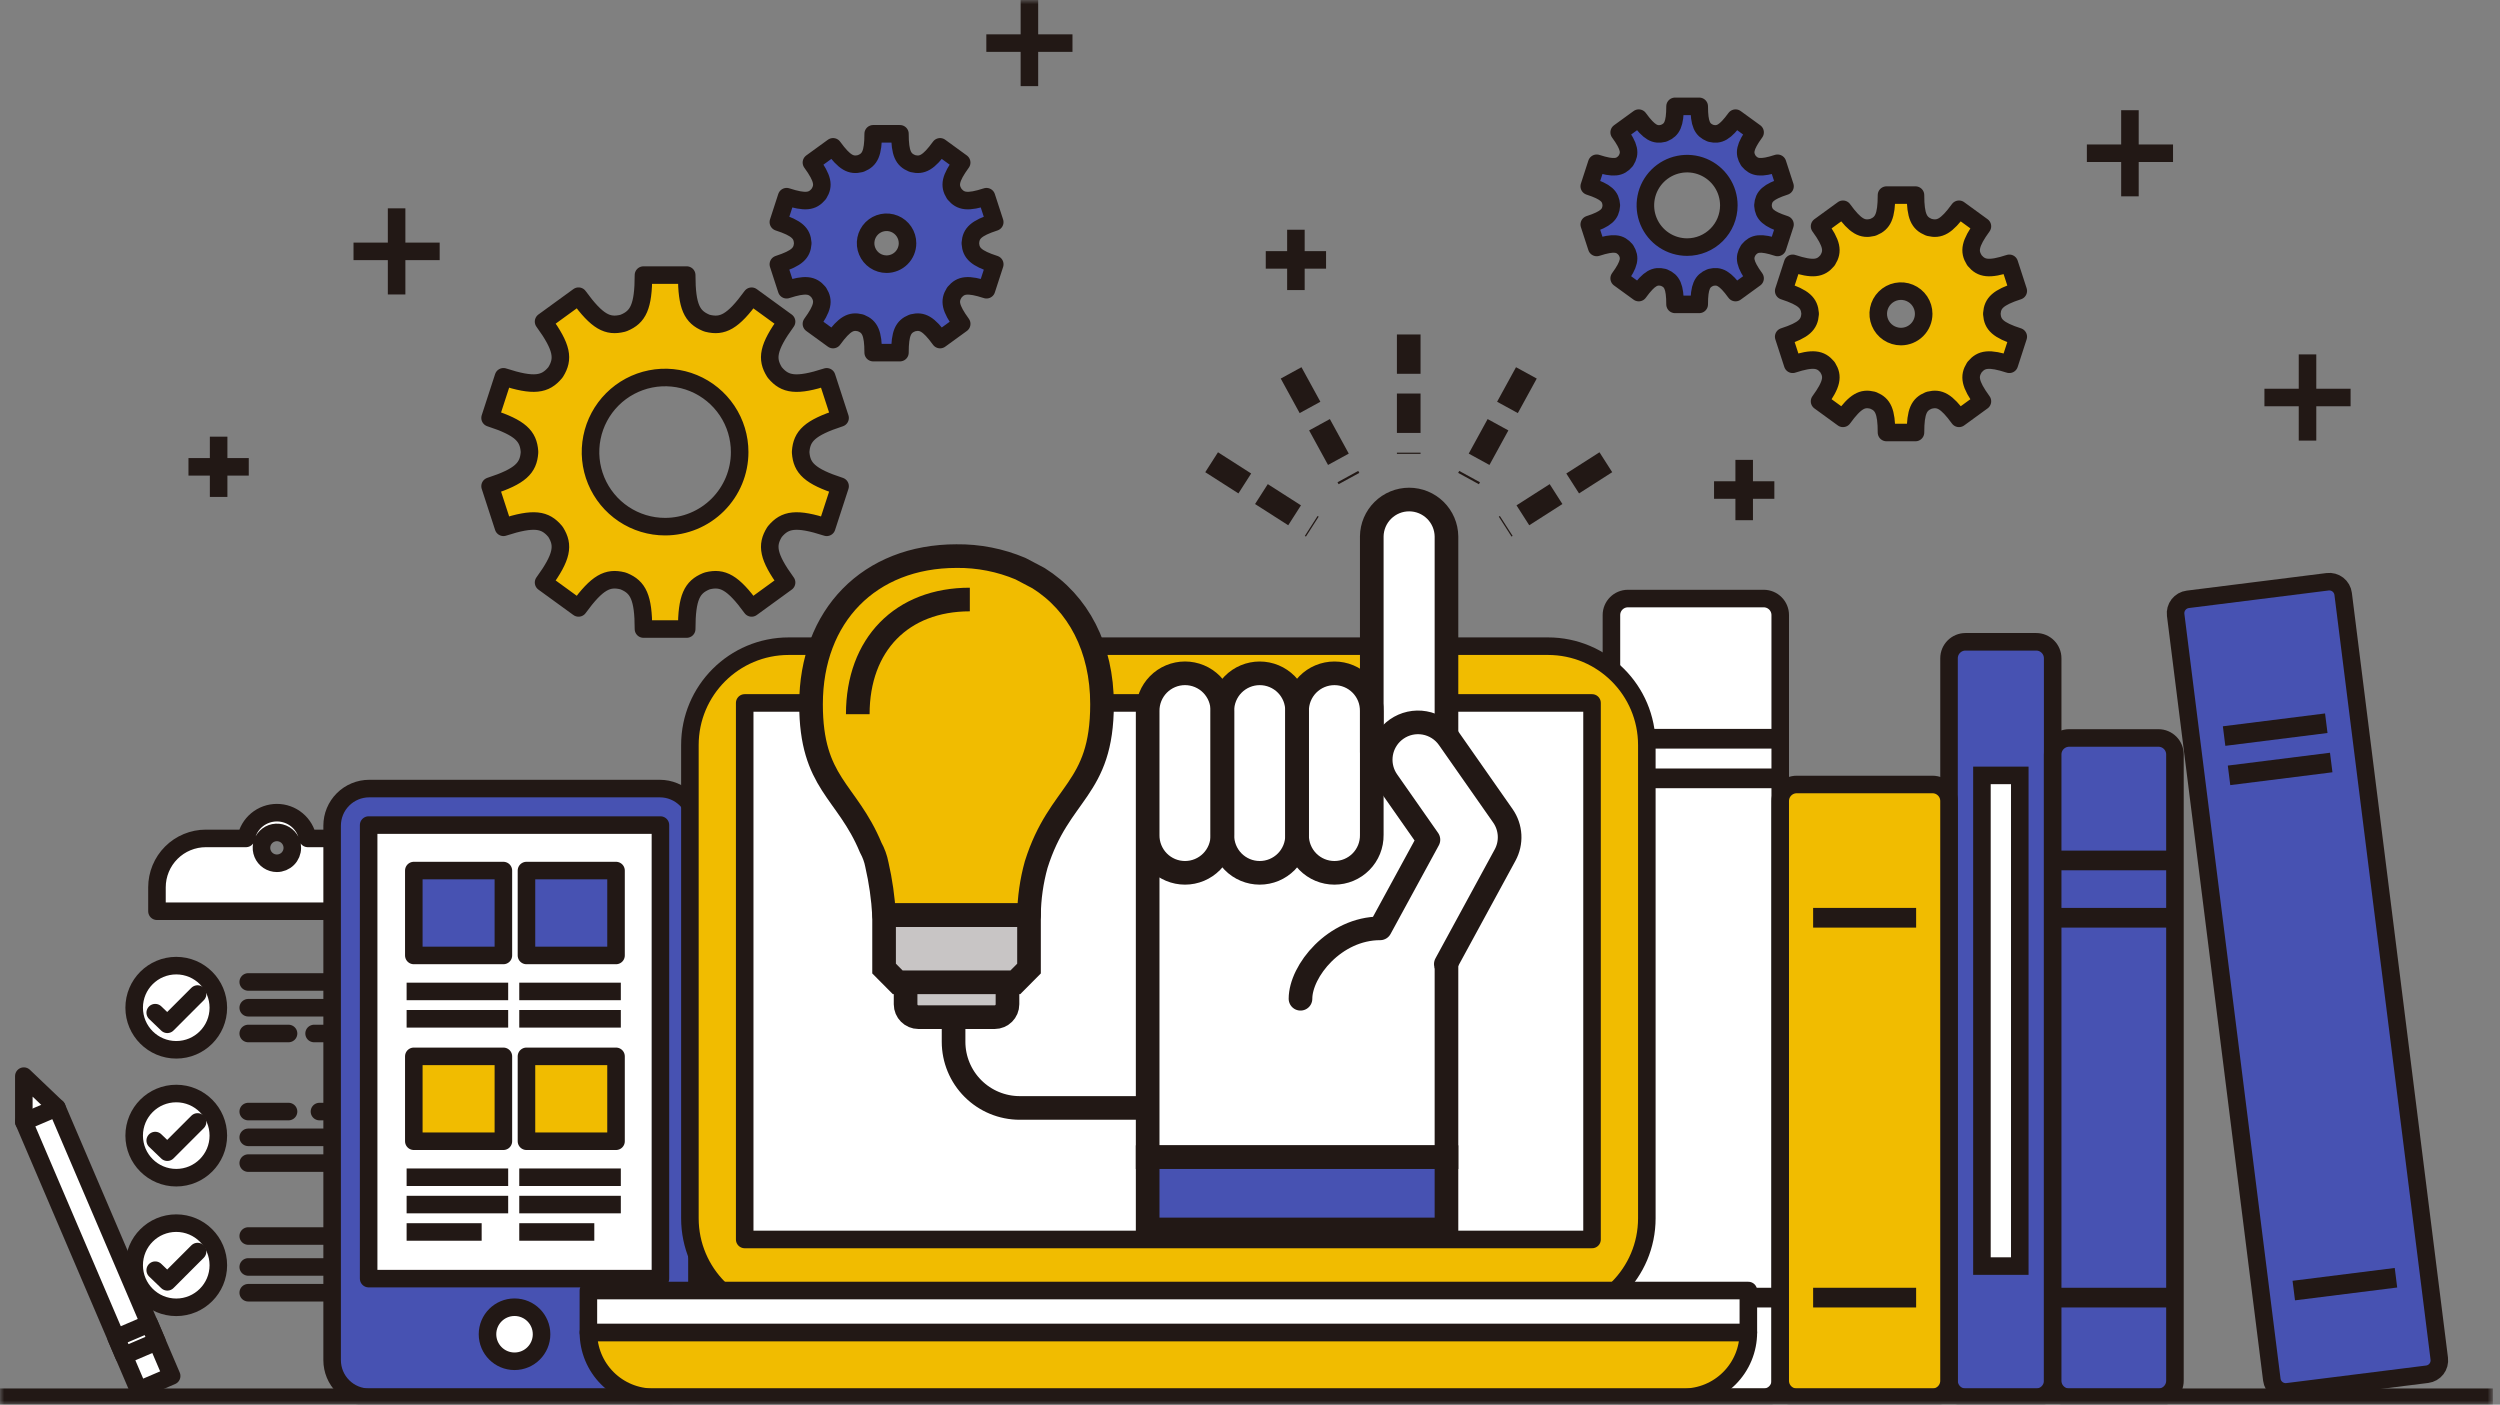 <svg width="299" height="168" viewBox="0 0 299 168" fill="none" xmlns="http://www.w3.org/2000/svg">
<rect x="0" y="0" width="299" height="168" fill="#808080" stroke="none"/>
<mask id="mask0_48_4350" style="mask-type:luminance" maskUnits="userSpaceOnUse" x="0" y="0" width="299" height="168">
<path d="M298.147 0H0V168H298.147V0Z" fill="white"/>
</mask>
<g mask="url(#mask0_48_4350)">
<path d="M41.615 100.274H36.815C36.656 99.409 36.2 98.628 35.524 98.065C34.849 97.503 33.997 97.195 33.118 97.195C32.239 97.195 31.388 97.503 30.713 98.065C30.037 98.628 29.58 99.409 29.421 100.274H24.621C23.854 100.274 23.093 100.425 22.384 100.719C21.674 101.012 21.029 101.443 20.486 101.986C19.943 102.529 19.512 103.174 19.219 103.883C18.925 104.593 18.773 105.353 18.773 106.121V108.984H47.463V106.123C47.463 104.572 46.847 103.085 45.75 101.988C44.654 100.892 43.166 100.276 41.615 100.276M33.115 103.25C32.751 103.25 32.394 103.141 32.091 102.939C31.788 102.736 31.551 102.448 31.412 102.111C31.272 101.773 31.236 101.403 31.307 101.045C31.378 100.687 31.554 100.358 31.812 100.1C32.07 99.842 32.398 99.667 32.756 99.595C33.114 99.524 33.485 99.561 33.822 99.7C34.159 99.84 34.447 100.076 34.65 100.379C34.853 100.683 34.961 101.039 34.961 101.404C34.961 101.894 34.767 102.363 34.421 102.709C34.075 103.055 33.605 103.25 33.115 103.25Z" fill="white"/>
<path d="M41.615 100.274H36.815C36.656 99.409 36.2 98.628 35.524 98.065C34.849 97.503 33.997 97.195 33.118 97.195C32.239 97.195 31.388 97.503 30.713 98.065C30.037 98.628 29.58 99.409 29.421 100.274H24.621C23.854 100.274 23.093 100.425 22.384 100.719C21.674 101.012 21.029 101.443 20.486 101.986C19.943 102.529 19.512 103.174 19.219 103.883C18.925 104.593 18.773 105.353 18.773 106.121V108.984H47.463V106.123C47.464 105.355 47.312 104.594 47.019 103.885C46.725 103.175 46.294 102.53 45.751 101.987C45.208 101.444 44.563 101.013 43.854 100.719C43.144 100.425 42.383 100.274 41.615 100.274ZM33.115 103.248C32.751 103.248 32.394 103.139 32.091 102.937C31.788 102.734 31.551 102.446 31.412 102.109C31.272 101.771 31.236 101.401 31.307 101.043C31.378 100.685 31.554 100.356 31.812 100.098C32.07 99.84 32.398 99.665 32.756 99.593C33.114 99.522 33.485 99.559 33.822 99.698C34.159 99.838 34.447 100.074 34.65 100.377C34.853 100.681 34.961 101.037 34.961 101.402C34.961 101.891 34.767 102.361 34.421 102.707C34.075 103.053 33.605 103.248 33.115 103.248Z" stroke="#221815" stroke-width="2.099" stroke-linecap="round" stroke-linejoin="round"/>
<path d="M29.688 117.441H39.331" stroke="#221815" stroke-width="2.099" stroke-linecap="round" stroke-linejoin="round"/>
<path d="M43.027 117.441H47.848" stroke="#221815" stroke-width="2.099" stroke-linecap="round" stroke-linejoin="round"/>
<path d="M29.688 120.524H45.438" stroke="#221815" stroke-width="2.099" stroke-linecap="round" stroke-linejoin="round"/>
<path d="M29.688 123.606H34.51" stroke="#221815" stroke-width="2.099" stroke-linecap="round" stroke-linejoin="round"/>
<path d="M37.565 123.606H48.964" stroke="#221815" stroke-width="2.099" stroke-linecap="round" stroke-linejoin="round"/>
<path d="M26.113 120.524C26.113 121.519 25.817 122.492 25.265 123.319C24.712 124.147 23.926 124.792 23.006 125.173C22.087 125.554 21.075 125.653 20.099 125.459C19.123 125.265 18.226 124.786 17.522 124.083C16.818 123.379 16.339 122.483 16.144 121.507C15.949 120.531 16.049 119.519 16.429 118.599C16.809 117.68 17.454 116.894 18.281 116.34C19.108 115.787 20.081 115.491 21.076 115.49C22.411 115.49 23.691 116.02 24.635 116.964C25.579 117.908 26.109 119.188 26.109 120.523" fill="white"/>
<path d="M21.08 125.556C23.86 125.556 26.113 123.303 26.113 120.523C26.113 117.743 23.86 115.49 21.08 115.49C18.3 115.49 16.047 117.743 16.047 120.523C16.047 123.303 18.3 125.556 21.08 125.556Z" stroke="#221815" stroke-width="2.099" stroke-linecap="round" stroke-linejoin="round"/>
<path d="M18.564 121.115L20.011 122.506L23.628 118.888" stroke="#221815" stroke-width="2.099" stroke-linecap="round" stroke-linejoin="round"/>
<path d="M26.113 135.82C26.113 136.815 25.817 137.788 25.265 138.616C24.712 139.443 23.926 140.088 23.006 140.469C22.087 140.85 21.075 140.95 20.099 140.756C19.123 140.562 18.226 140.083 17.522 139.379C16.818 138.676 16.339 137.779 16.144 136.803C15.949 135.827 16.049 134.815 16.429 133.896C16.809 132.976 17.454 132.19 18.281 131.636C19.108 131.083 20.081 130.787 21.076 130.786C22.411 130.786 23.691 131.316 24.635 132.26C25.579 133.204 26.109 134.484 26.109 135.819" fill="white"/>
<path d="M21.08 140.852C23.86 140.852 26.113 138.599 26.113 135.819C26.113 133.039 23.86 130.786 21.08 130.786C18.3 130.786 16.047 133.039 16.047 135.819C16.047 138.599 18.3 140.852 21.08 140.852Z" stroke="#221815" stroke-width="2.099" stroke-linecap="round" stroke-linejoin="round"/>
<path d="M18.564 136.411L20.011 137.802L23.628 134.184" stroke="#221815" stroke-width="2.099" stroke-linecap="round" stroke-linejoin="round"/>
<path d="M26.113 151.323C26.113 152.318 25.817 153.291 25.265 154.119C24.712 154.946 23.926 155.591 23.006 155.972C22.087 156.353 21.075 156.453 20.099 156.259C19.123 156.065 18.226 155.586 17.522 154.882C16.818 154.178 16.339 153.282 16.144 152.306C15.949 151.33 16.049 150.318 16.429 149.399C16.809 148.479 17.454 147.693 18.281 147.139C19.108 146.586 20.081 146.29 21.076 146.289C22.411 146.289 23.691 146.819 24.635 147.763C25.579 148.707 26.109 149.987 26.109 151.322" fill="white"/>
<path d="M21.08 156.354C23.86 156.354 26.113 154.101 26.113 151.321C26.113 148.541 23.86 146.288 21.08 146.288C18.3 146.288 16.047 148.541 16.047 151.321C16.047 154.101 18.3 156.354 21.08 156.354Z" stroke="#221815" stroke-width="2.099" stroke-linecap="round" stroke-linejoin="round"/>
<path d="M18.564 151.915L20.011 153.306L23.628 149.688" stroke="#221815" stroke-width="2.099" stroke-linecap="round" stroke-linejoin="round"/>
<path d="M29.688 132.943H34.51" stroke="#221815" stroke-width="2.099" stroke-linecap="round" stroke-linejoin="round"/>
<path d="M38.207 132.943H47.85" stroke="#221815" stroke-width="2.099" stroke-linecap="round" stroke-linejoin="round"/>
<path d="M29.688 136.025H49.495" stroke="#221815" stroke-width="2.099" stroke-linecap="round" stroke-linejoin="round"/>
<path d="M29.688 139.108H42.385" stroke="#221815" stroke-width="2.099" stroke-linecap="round" stroke-linejoin="round"/>
<path d="M45.44 139.108H47.85" stroke="#221815" stroke-width="2.099" stroke-linecap="round" stroke-linejoin="round"/>
<path d="M29.688 147.828H47.849" stroke="#221815" stroke-width="2.099" stroke-linecap="round" stroke-linejoin="round"/>
<path d="M29.688 151.527H43.831" stroke="#221815" stroke-width="2.099" stroke-linecap="round" stroke-linejoin="round"/>
<path d="M29.688 154.61H39.974" stroke="#221815" stroke-width="2.099" stroke-linecap="round" stroke-linejoin="round"/>
<path d="M43.027 154.61H48.962" stroke="#221815" stroke-width="2.099" stroke-linecap="round" stroke-linejoin="round"/>
<path d="M2.85 134.168V128.705L6.803 132.476" fill="white"/>
<path d="M2.85 134.168V128.705L6.803 132.476" stroke="#221815" stroke-width="2.099" stroke-linecap="round" stroke-linejoin="round"/>
<path d="M6.807 132.476L2.85 134.168L16.574 166.26L20.531 164.567L6.807 132.476Z" fill="white"/>
<path d="M6.807 132.476L2.85 134.168L16.574 166.26L20.531 164.567L6.807 132.476Z" stroke="#221815" stroke-width="2.099" stroke-linecap="round" stroke-linejoin="round"/>
<path d="M17.854 158.301L13.896 159.994L14.813 162.137L18.77 160.445L17.854 158.301Z" fill="white"/>
<path d="M17.854 158.301L13.896 159.994L14.813 162.137L18.77 160.445L17.854 158.301Z" stroke="#221815" stroke-width="2.099" stroke-linecap="round" stroke-linejoin="round"/>
<path d="M44.16 94.313H78.916C79.499 94.313 80.076 94.428 80.614 94.651C81.152 94.874 81.642 95.201 82.054 95.613C82.466 96.025 82.793 96.514 83.016 97.053C83.239 97.591 83.354 98.168 83.354 98.751V162.676C83.354 163.853 82.886 164.981 82.054 165.813C81.222 166.646 80.093 167.113 78.917 167.113H44.16C42.983 167.113 41.854 166.646 41.022 165.813C40.19 164.981 39.723 163.853 39.723 162.676V98.75C39.723 97.573 40.19 96.445 41.022 95.613C41.854 94.781 42.983 94.313 44.16 94.313Z" fill="#4752B2"/>
<path d="M44.16 94.313H78.916C79.499 94.313 80.076 94.428 80.614 94.651C81.152 94.874 81.642 95.201 82.054 95.613C82.466 96.025 82.793 96.514 83.016 97.053C83.239 97.591 83.354 98.168 83.354 98.751V162.676C83.354 163.853 82.886 164.981 82.054 165.813C81.222 166.646 80.093 167.113 78.917 167.113H44.16C42.983 167.113 41.854 166.646 41.022 165.813C40.19 164.981 39.723 163.853 39.723 162.676V98.75C39.723 97.573 40.19 96.445 41.022 95.613C41.854 94.781 42.983 94.313 44.16 94.313Z" stroke="#221815" stroke-width="2.099" stroke-linejoin="round"/>
<path d="M78.988 98.679H44.09V152.922H78.988V98.679Z" fill="white"/>
<path d="M78.988 98.679H44.09V152.922H78.988V98.679Z" stroke="#221815" stroke-width="2.099" stroke-linejoin="round"/>
<path d="M64.773 159.576C64.773 160.215 64.583 160.841 64.228 161.372C63.873 161.904 63.368 162.318 62.777 162.563C62.186 162.808 61.536 162.872 60.909 162.747C60.282 162.622 59.706 162.314 59.254 161.862C58.801 161.41 58.493 160.834 58.369 160.207C58.244 159.58 58.308 158.93 58.553 158.339C58.797 157.748 59.212 157.243 59.743 156.888C60.275 156.533 60.9 156.343 61.54 156.343C62.397 156.343 63.219 156.684 63.826 157.29C64.432 157.896 64.773 158.719 64.773 159.576Z" fill="white"/>
<path d="M61.538 162.809C63.323 162.809 64.771 161.362 64.771 159.576C64.771 157.79 63.323 156.343 61.538 156.343C59.752 156.343 58.305 157.79 58.305 159.576C58.305 161.362 59.752 162.809 61.538 162.809Z" stroke="#221815" stroke-width="2.099" stroke-linejoin="round"/>
<path d="M73.677 126.339H62.965V136.491H73.677V126.339Z" fill="#F1BC00"/>
<path d="M73.677 126.339H62.965V136.491H73.677V126.339Z" stroke="#221815" stroke-width="2.099" stroke-linejoin="round"/>
<path d="M60.204 126.339H49.492V136.491H60.204V126.339Z" fill="#F1BC00"/>
<path d="M60.204 126.339H49.492V136.491H60.204V126.339Z" stroke="#221815" stroke-width="2.099" stroke-linejoin="round"/>
<path d="M73.677 104.12H62.965V114.272H73.677V104.12Z" fill="#4752B2"/>
<path d="M73.677 104.12H62.965V114.272H73.677V104.12Z" stroke="#221815" stroke-width="2.099" stroke-linejoin="round"/>
<path d="M60.204 104.12H49.492V114.272H60.204V104.12Z" fill="#4752B2"/>
<path d="M60.204 104.12H49.492V114.272H60.204V104.12Z" stroke="#221815" stroke-width="2.099" stroke-linejoin="round"/>
<path d="M48.631 118.575H60.778" stroke="#221815" stroke-width="2.099" stroke-linejoin="round"/>
<path d="M48.631 121.849H60.778" stroke="#221815" stroke-width="2.099" stroke-linejoin="round"/>
<path d="M62.103 118.575H74.251" stroke="#221815" stroke-width="2.099" stroke-linejoin="round"/>
<path d="M62.103 121.849H74.251" stroke="#221815" stroke-width="2.099" stroke-linejoin="round"/>
<path d="M48.631 140.794H60.778" stroke="#221815" stroke-width="2.099" stroke-linejoin="round"/>
<path d="M48.631 144.068H60.778" stroke="#221815" stroke-width="2.099" stroke-linejoin="round"/>
<path d="M48.631 147.342H57.607" stroke="#221815" stroke-width="2.099" stroke-linejoin="round"/>
<path d="M62.103 140.794H74.251" stroke="#221815" stroke-width="2.099" stroke-linejoin="round"/>
<path d="M62.103 144.068H74.251" stroke="#221815" stroke-width="2.099" stroke-linejoin="round"/>
<path d="M62.103 147.342H71.079" stroke="#221815" stroke-width="2.099" stroke-linejoin="round"/>
<path d="M211.247 167.113H194.399C193.956 167.113 193.531 166.937 193.218 166.624C192.904 166.311 192.729 165.886 192.729 165.443V73.257C192.729 72.814 192.904 72.389 193.218 72.076C193.531 71.763 193.956 71.587 194.399 71.587H211.248C211.69 71.587 212.115 71.763 212.428 72.076C212.742 72.389 212.918 72.814 212.918 73.257V165.443C212.918 165.886 212.742 166.311 212.428 166.624C212.115 166.937 211.689 167.113 211.247 167.113Z" fill="white"/>
<path d="M210.941 71.587H194.701C193.61 71.587 192.727 72.471 192.727 73.561V165.139C192.727 166.229 193.61 167.113 194.701 167.113H210.941C212.031 167.113 212.915 166.229 212.915 165.139V73.561C212.915 72.471 212.031 71.587 210.941 71.587Z" stroke="#221815" stroke-width="2.099" stroke-linejoin="round"/>
<path d="M212.914 87.176H193.314V89.532H212.914V87.176Z" fill="#221815"/>
<path d="M212.914 91.913H193.314V94.269H212.914V91.913Z" fill="#221815"/>
<path d="M213.882 154.017H192.729V156.373H213.882V154.017Z" fill="#221815"/>
<path d="M290.292 164.359L273.575 166.459C273.136 166.514 272.693 166.393 272.343 166.121C271.993 165.85 271.766 165.45 271.71 165.011L260.21 73.544C260.155 73.105 260.277 72.662 260.549 72.312C260.82 71.963 261.22 71.735 261.659 71.68L278.376 69.58C278.594 69.553 278.814 69.568 279.026 69.626C279.237 69.684 279.435 69.783 279.609 69.918C279.782 70.052 279.927 70.219 280.035 70.41C280.144 70.6 280.214 70.811 280.241 71.028L291.736 162.495C291.764 162.713 291.748 162.933 291.69 163.145C291.632 163.356 291.533 163.554 291.399 163.728C291.264 163.901 291.097 164.046 290.906 164.154C290.716 164.263 290.506 164.333 290.288 164.36" fill="#4752B2"/>
<path d="M290.292 164.359L273.575 166.459C273.136 166.514 272.693 166.393 272.343 166.121C271.993 165.85 271.766 165.45 271.71 165.011L260.21 73.544C260.155 73.105 260.277 72.662 260.549 72.312C260.82 71.963 261.22 71.735 261.659 71.68L278.376 69.58C278.594 69.553 278.814 69.568 279.026 69.626C279.237 69.684 279.435 69.783 279.609 69.918C279.782 70.052 279.927 70.219 280.035 70.41C280.144 70.6 280.214 70.811 280.241 71.028L291.736 162.495C291.791 162.934 291.67 163.376 291.4 163.726C291.129 164.075 290.731 164.303 290.292 164.359Z" stroke="#221815" stroke-width="2.099" stroke-linejoin="round"/>
<path d="M278.077 85.328L265.855 86.864L266.149 89.202L278.371 87.666L278.077 85.328Z" fill="#221815"/>
<path d="M278.667 90.027L266.445 91.563L266.739 93.901L278.961 92.365L278.667 90.027Z" fill="#221815"/>
<path d="M286.411 151.647L274.189 153.183L274.483 155.521L286.705 153.985L286.411 151.647Z" fill="#221815"/>
<path d="M243.831 167.108H234.774C234.554 167.108 234.337 167.065 234.134 166.981C233.932 166.897 233.747 166.774 233.592 166.619C233.437 166.464 233.314 166.28 233.23 166.077C233.146 165.875 233.103 165.657 233.104 165.438V78.429C233.103 78.21 233.146 77.993 233.23 77.79C233.314 77.587 233.437 77.403 233.592 77.248C233.747 77.093 233.932 76.97 234.134 76.886C234.337 76.802 234.554 76.759 234.774 76.759H243.831C244.05 76.759 244.267 76.802 244.47 76.886C244.672 76.97 244.856 77.093 245.011 77.248C245.166 77.403 245.289 77.587 245.373 77.79C245.457 77.993 245.501 78.21 245.501 78.429V165.443C245.501 165.662 245.457 165.88 245.373 166.082C245.289 166.285 245.166 166.469 245.011 166.624C244.856 166.779 244.672 166.902 244.47 166.986C244.267 167.07 244.05 167.113 243.831 167.113" fill="#4752B2"/>
<path d="M243.526 76.759H235.078C233.987 76.759 233.104 77.643 233.104 78.733V165.138C233.104 166.228 233.987 167.112 235.078 167.112H243.526C244.616 167.112 245.5 166.228 245.5 165.138V78.733C245.5 77.643 244.616 76.759 243.526 76.759Z" stroke="#221815" stroke-width="2.099" stroke-linejoin="round"/>
<path d="M241.566 92.737H237.039V151.423H241.566V92.737Z" fill="white"/>
<path d="M241.566 92.737H237.039V151.423H241.566V92.737Z" stroke="#221815" stroke-width="2.099" stroke-miterlimit="10"/>
<path d="M231.434 167.112H214.59C214.147 167.112 213.722 166.936 213.409 166.623C213.096 166.31 212.92 165.885 212.92 165.442V95.497C212.92 95.054 213.096 94.629 213.409 94.316C213.722 94.003 214.147 93.827 214.59 93.827H231.439C231.882 93.827 232.307 94.003 232.62 94.316C232.933 94.629 233.109 95.054 233.109 95.497V165.445C233.109 165.888 232.933 166.313 232.62 166.626C232.307 166.939 231.882 167.115 231.439 167.115" fill="#F1BC00"/>
<path d="M231.128 93.825H214.888C213.798 93.825 212.914 94.709 212.914 95.799V165.138C212.914 166.228 213.798 167.112 214.888 167.112H231.128C232.218 167.112 233.102 166.228 233.102 165.138V95.799C233.102 94.709 232.218 93.825 231.128 93.825Z" stroke="#221815" stroke-width="2.099" stroke-linejoin="round"/>
<path d="M229.169 108.586H216.85V110.942H229.169V108.586Z" fill="#221815"/>
<path d="M229.169 154.017H216.85V156.373H229.169V154.017Z" fill="#221815"/>
<path d="M258.45 167.112H247.17C246.727 167.112 246.302 166.936 245.989 166.623C245.676 166.31 245.5 165.885 245.5 165.442V89.93C245.5 89.487 245.676 89.062 245.989 88.749C246.302 88.436 246.727 88.26 247.17 88.26H258.45C258.893 88.26 259.318 88.436 259.631 88.749C259.944 89.062 260.12 89.487 260.12 89.93V165.443C260.12 165.886 259.944 166.311 259.631 166.624C259.318 166.937 258.893 167.113 258.45 167.113" fill="#4752B2"/>
<path d="M258.149 88.26H247.474C246.384 88.26 245.5 89.144 245.5 90.234V165.139C245.5 166.229 246.384 167.113 247.474 167.113H258.149C259.239 167.113 260.123 166.229 260.123 165.139V90.234C260.123 89.144 259.239 88.26 258.149 88.26Z" stroke="#221815" stroke-width="2.099" stroke-linejoin="round"/>
<path d="M260.123 108.586H245.5V110.942H260.123V108.586Z" fill="#221815"/>
<path d="M260.123 101.731H245.5V104.087H260.123V101.731Z" fill="#221815"/>
<path d="M260.123 154.017H245.5V156.373H260.123V154.017Z" fill="#221815"/>
<path d="M95.761 54.14C95.761 54.116 95.761 54.093 95.761 54.069C95.761 54.045 95.761 54.022 95.761 53.997C95.897 52.166 96.829 51.17 100.474 49.987L98.874 45.069C95.22 46.257 93.884 45.996 92.694 44.583L92.62 44.483C91.653 42.921 91.82 41.568 94.075 38.468L89.892 35.428C87.647 38.516 86.416 39.103 84.636 38.669C84.576 38.65 84.517 38.628 84.456 38.609C82.78 37.909 82.13 36.709 82.13 32.901H76.958C76.958 36.709 76.308 37.912 74.632 38.609C74.571 38.628 74.512 38.65 74.452 38.669C72.675 39.101 71.441 38.516 69.194 35.424L65.011 38.464C67.263 41.564 67.433 42.917 66.466 44.48C66.441 44.513 66.418 44.549 66.393 44.58C65.204 45.993 63.867 46.254 60.213 45.066L58.613 49.984C62.258 51.167 63.19 52.163 63.326 53.995C63.326 54.019 63.326 54.042 63.326 54.066C63.326 54.09 63.326 54.113 63.326 54.137C63.19 55.969 62.258 56.964 58.613 58.148L60.213 63.065C63.868 61.878 65.203 62.139 66.393 63.553C66.418 63.587 66.441 63.622 66.466 63.653C67.433 65.215 67.266 66.569 65.011 69.668L69.194 72.708C71.441 69.617 72.675 69.032 74.452 69.463L74.632 69.524C76.308 70.224 76.958 71.424 76.958 75.232H82.129C82.129 71.424 82.779 70.221 84.455 69.524L84.635 69.463C86.412 69.032 87.646 69.616 89.893 72.708L94.076 69.668C91.824 66.568 91.654 65.216 92.621 63.653C92.646 63.62 92.67 63.584 92.695 63.553C93.884 62.14 95.221 61.879 98.875 63.066L100.475 58.149C96.83 56.965 95.898 55.97 95.762 54.138M79.544 62.988C77.78 62.988 76.055 62.465 74.588 61.484C73.122 60.504 71.978 59.111 71.303 57.481C70.628 55.851 70.451 54.058 70.796 52.327C71.14 50.597 71.99 49.008 73.237 47.76C74.485 46.513 76.074 45.663 77.805 45.319C79.535 44.975 81.329 45.152 82.959 45.827C84.588 46.502 85.981 47.646 86.962 49.113C87.942 50.58 88.465 52.305 88.464 54.069C88.464 56.434 87.524 58.703 85.851 60.376C84.178 62.048 81.91 62.988 79.544 62.988Z" fill="#F1BC00"/>
<path d="M95.761 54.14C95.761 54.116 95.761 54.093 95.761 54.069C95.761 54.045 95.761 54.022 95.761 53.997C95.897 52.166 96.829 51.17 100.474 49.987L98.874 45.069C95.22 46.257 93.884 45.996 92.694 44.583L92.62 44.483C91.653 42.921 91.82 41.568 94.075 38.468L89.892 35.428C87.647 38.516 86.416 39.103 84.636 38.669C84.576 38.65 84.517 38.628 84.456 38.609C82.78 37.909 82.13 36.709 82.13 32.901H76.958C76.958 36.709 76.308 37.912 74.632 38.609C74.571 38.628 74.512 38.65 74.452 38.669C72.675 39.101 71.441 38.516 69.194 35.424L65.011 38.464C67.263 41.564 67.433 42.917 66.466 44.48C66.441 44.513 66.418 44.549 66.393 44.58C65.204 45.993 63.867 46.254 60.213 45.066L58.613 49.984C62.258 51.167 63.19 52.163 63.326 53.995C63.326 54.019 63.326 54.042 63.326 54.066C63.326 54.09 63.326 54.113 63.326 54.137C63.19 55.969 62.258 56.964 58.613 58.148L60.213 63.065C63.868 61.878 65.203 62.139 66.393 63.553C66.418 63.587 66.441 63.622 66.466 63.653C67.433 65.215 67.266 66.569 65.011 69.668L69.194 72.708C71.441 69.617 72.675 69.032 74.452 69.463L74.632 69.524C76.308 70.224 76.958 71.424 76.958 75.232H82.129C82.129 71.424 82.779 70.221 84.455 69.524L84.635 69.463C86.412 69.032 87.646 69.616 89.893 72.708L94.076 69.668C91.824 66.568 91.654 65.216 92.621 63.653C92.646 63.62 92.67 63.584 92.695 63.553C93.884 62.14 95.221 61.879 98.875 63.066L100.475 58.149C96.829 56.966 95.897 55.972 95.761 54.14ZM79.544 62.988C77.78 62.988 76.055 62.465 74.588 61.484C73.122 60.504 71.978 59.111 71.303 57.481C70.628 55.851 70.451 54.058 70.796 52.327C71.14 50.597 71.99 49.008 73.237 47.76C74.485 46.513 76.074 45.663 77.805 45.319C79.535 44.975 81.329 45.152 82.959 45.827C84.588 46.502 85.981 47.646 86.962 49.113C87.942 50.58 88.465 52.305 88.464 54.069C88.464 56.434 87.524 58.703 85.851 60.376C84.178 62.048 81.91 62.988 79.544 62.988Z" stroke="#221815" stroke-width="2.099" stroke-linejoin="round"/>
<path d="M210.852 24.602V24.522C210.927 23.497 211.452 22.94 213.488 22.278L212.594 19.527C210.549 20.191 209.802 20.045 209.136 19.255C209.122 19.236 209.109 19.216 209.095 19.197C208.555 18.323 208.649 17.566 209.91 15.831L207.57 14.131C206.313 15.861 205.623 16.187 204.628 15.947L204.528 15.912C203.59 15.522 203.228 14.849 203.228 12.719H200.335C200.335 14.849 199.971 15.519 199.035 15.912L198.935 15.947C197.94 16.187 197.25 15.861 195.993 14.131L193.653 15.831C194.913 17.566 195.008 18.323 194.467 19.197L194.426 19.255C193.761 20.045 193.013 20.191 190.968 19.527L190.074 22.278C192.113 22.94 192.635 23.497 192.711 24.522C192.711 24.536 192.711 24.548 192.711 24.562C192.711 24.576 192.711 24.588 192.711 24.602C192.635 25.627 192.111 26.183 190.074 26.846L190.968 29.597C193.013 28.932 193.761 29.079 194.426 29.869C194.44 29.888 194.453 29.907 194.467 29.926C195.007 30.801 194.913 31.557 193.652 33.292L195.992 34.992C197.249 33.261 197.939 32.935 198.934 33.176L199.034 33.21C199.972 33.601 200.334 34.273 200.334 36.403H203.227C203.227 34.273 203.591 33.603 204.527 33.21L204.627 33.176C205.622 32.935 206.312 33.261 207.569 34.992L209.909 33.292C208.649 31.558 208.554 30.801 209.094 29.927L209.135 29.869C209.801 29.079 210.548 28.933 212.593 29.597L213.487 26.846C211.448 26.183 210.926 25.627 210.851 24.602M201.778 29.553C200.791 29.553 199.826 29.261 199.005 28.712C198.184 28.164 197.544 27.384 197.166 26.472C196.788 25.56 196.69 24.557 196.882 23.588C197.075 22.62 197.55 21.731 198.248 21.033C198.946 20.335 199.836 19.859 200.804 19.667C201.772 19.474 202.776 19.573 203.688 19.951C204.6 20.329 205.379 20.969 205.928 21.79C206.476 22.611 206.768 23.576 206.768 24.563C206.768 25.886 206.242 27.156 205.307 28.091C204.371 29.027 203.102 29.553 201.778 29.553Z" fill="#4752B2"/>
<path d="M210.852 24.602V24.522C210.927 23.497 211.452 22.94 213.488 22.278L212.594 19.527C210.549 20.191 209.802 20.045 209.136 19.255C209.122 19.236 209.109 19.216 209.095 19.197C208.555 18.323 208.649 17.566 209.91 15.831L207.57 14.131C206.313 15.861 205.623 16.187 204.628 15.947L204.528 15.912C203.59 15.522 203.228 14.849 203.228 12.719H200.335C200.335 14.849 199.971 15.519 199.035 15.912L198.935 15.947C197.94 16.187 197.25 15.861 195.993 14.131L193.653 15.831C194.913 17.566 195.008 18.323 194.467 19.197L194.426 19.255C193.761 20.045 193.013 20.191 190.968 19.527L190.074 22.278C192.113 22.94 192.635 23.497 192.711 24.522C192.711 24.536 192.711 24.548 192.711 24.562C192.711 24.576 192.711 24.588 192.711 24.602C192.635 25.627 192.111 26.183 190.074 26.846L190.968 29.597C193.013 28.932 193.761 29.079 194.426 29.869C194.44 29.888 194.453 29.907 194.467 29.926C195.007 30.801 194.913 31.557 193.652 33.292L195.992 34.992C197.249 33.261 197.939 32.935 198.934 33.176L199.034 33.21C199.972 33.601 200.334 34.273 200.334 36.403H203.227C203.227 34.273 203.591 33.603 204.527 33.21L204.627 33.176C205.622 32.935 206.312 33.261 207.569 34.992L209.909 33.292C208.649 31.558 208.554 30.801 209.094 29.927L209.135 29.869C209.801 29.079 210.548 28.933 212.593 29.597L213.487 26.846C211.452 26.181 210.931 25.627 210.852 24.602ZM201.779 29.553C200.792 29.553 199.827 29.261 199.006 28.712C198.185 28.164 197.545 27.384 197.167 26.472C196.789 25.56 196.691 24.557 196.883 23.588C197.076 22.62 197.551 21.731 198.249 21.033C198.947 20.335 199.837 19.859 200.805 19.667C201.773 19.474 202.777 19.573 203.689 19.951C204.601 20.329 205.38 20.969 205.928 21.79C206.477 22.611 206.769 23.576 206.769 24.563C206.769 25.886 206.244 27.154 205.309 28.09C204.374 29.026 203.106 29.552 201.783 29.553H201.779Z" stroke="#221815" stroke-width="2.099" stroke-linejoin="round"/>
<path d="M116.057 29.133V29.045C116.141 27.912 116.718 27.298 118.971 26.565L117.983 23.525C115.723 24.259 114.897 24.098 114.162 23.225C114.147 23.204 114.132 23.182 114.117 23.162C113.517 22.196 113.624 21.362 115.017 19.443L112.433 17.562C111.044 19.474 110.281 19.835 109.183 19.568L109.072 19.531C108.035 19.1 107.633 18.356 107.633 16.002H104.433C104.433 18.356 104.033 19.102 102.995 19.531L102.883 19.568C101.783 19.834 101.021 19.473 99.633 17.562L97.046 19.441C98.438 21.358 98.546 22.194 97.946 23.16C97.931 23.18 97.916 23.202 97.901 23.223C97.166 24.097 96.34 24.258 94.08 23.523L93.092 26.563C95.345 27.295 95.922 27.91 96.006 29.043V29.131C95.922 30.264 95.345 30.878 93.092 31.611L94.08 34.652C96.34 33.918 97.166 34.079 97.901 34.952L97.946 35.016C98.546 35.982 98.439 36.816 97.046 38.734L99.633 40.613C101.022 38.701 101.785 38.34 102.883 38.607L102.995 38.645C104.031 39.076 104.433 39.819 104.433 42.173H107.633C107.633 39.819 108.033 39.073 109.072 38.644L109.183 38.607C110.283 38.341 111.045 38.702 112.433 40.613L115.02 38.734C113.628 36.817 113.52 35.982 114.12 35.016L114.165 34.952C114.901 34.079 115.726 33.918 117.986 34.652L118.974 31.611C116.721 30.879 116.144 30.264 116.06 29.131M106.033 31.596C105.537 31.596 105.052 31.449 104.64 31.173C104.228 30.898 103.906 30.506 103.717 30.048C103.527 29.59 103.477 29.086 103.574 28.6C103.671 28.114 103.909 27.667 104.26 27.316C104.611 26.966 105.057 26.727 105.544 26.63C106.03 26.533 106.534 26.583 106.992 26.773C107.45 26.962 107.842 27.284 108.117 27.696C108.393 28.108 108.54 28.593 108.54 29.089C108.54 29.754 108.276 30.392 107.806 30.862C107.335 31.332 106.698 31.596 106.033 31.596Z" fill="#4752B2"/>
<path d="M116.057 29.133V29.045C116.141 27.912 116.718 27.298 118.971 26.565L117.983 23.525C115.723 24.259 114.897 24.098 114.162 23.225C114.147 23.204 114.132 23.182 114.117 23.162C113.517 22.196 113.624 21.362 115.017 19.443L112.433 17.562C111.044 19.474 110.281 19.835 109.183 19.568L109.072 19.531C108.035 19.1 107.633 18.356 107.633 16.002H104.433C104.433 18.356 104.033 19.102 102.995 19.531L102.883 19.568C101.783 19.834 101.021 19.473 99.633 17.562L97.046 19.441C98.438 21.358 98.546 22.194 97.946 23.16C97.931 23.18 97.916 23.202 97.901 23.223C97.166 24.097 96.34 24.258 94.08 23.523L93.092 26.563C95.345 27.295 95.922 27.91 96.006 29.043V29.131C95.922 30.264 95.345 30.878 93.092 31.611L94.08 34.652C96.34 33.918 97.166 34.079 97.901 34.952L97.946 35.016C98.546 35.982 98.439 36.816 97.046 38.734L99.633 40.613C101.022 38.701 101.785 38.34 102.883 38.607L102.995 38.645C104.031 39.076 104.433 39.819 104.433 42.173H107.633C107.633 39.819 108.033 39.073 109.072 38.644L109.183 38.607C110.283 38.341 111.045 38.702 112.433 40.613L115.02 38.734C113.628 36.817 113.52 35.982 114.12 35.016L114.165 34.952C114.901 34.079 115.726 33.918 117.986 34.652L118.974 31.611C116.717 30.883 116.14 30.265 116.057 29.133ZM106.033 31.596C105.537 31.596 105.052 31.449 104.64 31.173C104.228 30.898 103.906 30.506 103.717 30.048C103.527 29.59 103.477 29.086 103.574 28.6C103.671 28.114 103.909 27.667 104.26 27.316C104.611 26.966 105.057 26.727 105.544 26.63C106.03 26.533 106.534 26.583 106.992 26.773C107.45 26.962 107.842 27.284 108.117 27.696C108.393 28.108 108.54 28.593 108.54 29.089C108.54 29.754 108.276 30.392 107.806 30.862C107.335 31.332 106.698 31.596 106.033 31.596Z" stroke="#221815" stroke-width="2.099" stroke-linejoin="round"/>
<path d="M238.227 37.583V37.483C238.318 36.255 238.943 35.588 241.386 34.794L240.315 31.494C237.865 32.294 236.968 32.115 236.171 31.168L236.122 31.099C235.473 30.051 235.587 29.144 237.097 27.066L234.297 25.028C232.791 27.101 231.963 27.492 230.772 27.203C230.732 27.189 230.692 27.175 230.652 27.162C229.528 26.694 229.092 25.888 229.092 23.335H225.625C225.625 25.888 225.189 26.694 224.065 27.162C224.024 27.175 223.984 27.189 223.944 27.203C222.752 27.491 221.925 27.103 220.419 25.028L217.619 27.066C219.13 29.144 219.243 30.052 218.594 31.099L218.546 31.168C217.746 32.115 216.853 32.29 214.402 31.494L213.33 34.794C215.774 35.588 216.399 36.255 216.489 37.484V37.579C216.399 38.807 215.773 39.479 213.33 40.268L214.402 43.568C216.852 42.768 217.748 42.947 218.546 43.894L218.594 43.963C219.243 45.01 219.129 45.917 217.619 47.996L220.419 50.034C221.925 47.961 222.753 47.569 223.944 47.859C223.984 47.873 224.023 47.887 224.065 47.9C225.188 48.368 225.625 49.174 225.625 51.727H229.092C229.092 49.174 229.528 48.368 230.652 47.9C230.693 47.887 230.732 47.873 230.772 47.859C231.964 47.57 232.791 47.959 234.297 50.034L237.097 47.996C235.587 45.918 235.473 45.01 236.122 43.963C236.138 43.94 236.154 43.916 236.171 43.894C236.971 42.948 237.864 42.772 240.315 43.568L241.386 40.268C238.943 39.475 238.317 38.808 238.227 37.579M227.354 40.25C226.817 40.25 226.291 40.09 225.844 39.791C225.397 39.493 225.049 39.068 224.844 38.571C224.638 38.075 224.584 37.528 224.689 37.001C224.794 36.474 225.053 35.99 225.434 35.61C225.814 35.23 226.298 34.971 226.825 34.866C227.352 34.761 227.899 34.815 228.395 35.021C228.892 35.227 229.316 35.575 229.615 36.022C229.914 36.469 230.073 36.994 230.073 37.532C230.073 38.253 229.786 38.944 229.276 39.454C228.766 39.964 228.075 40.25 227.354 40.25Z" fill="#F1BC00"/>
<path d="M238.227 37.583V37.483C238.318 36.255 238.943 35.588 241.386 34.794L240.315 31.494C237.865 32.294 236.968 32.115 236.171 31.168L236.122 31.099C235.473 30.051 235.587 29.144 237.097 27.066L234.297 25.028C232.791 27.101 231.963 27.492 230.772 27.203C230.732 27.189 230.692 27.175 230.652 27.162C229.528 26.694 229.092 25.888 229.092 23.335H225.625C225.625 25.888 225.189 26.694 224.065 27.162C224.024 27.175 223.984 27.189 223.944 27.203C222.752 27.491 221.925 27.103 220.419 25.028L217.619 27.066C219.13 29.144 219.243 30.052 218.594 31.099L218.546 31.168C217.746 32.115 216.853 32.29 214.402 31.494L213.33 34.794C215.774 35.588 216.399 36.255 216.489 37.484V37.579C216.399 38.807 215.773 39.479 213.33 40.268L214.402 43.568C216.852 42.768 217.748 42.947 218.546 43.894L218.594 43.963C219.243 45.01 219.129 45.917 217.619 47.996L220.419 50.034C221.925 47.961 222.753 47.569 223.944 47.859C223.984 47.873 224.023 47.887 224.065 47.9C225.188 48.368 225.625 49.174 225.625 51.727H229.092C229.092 49.174 229.528 48.368 230.652 47.9C230.693 47.887 230.732 47.873 230.772 47.859C231.964 47.57 232.791 47.959 234.297 50.034L237.097 47.996C235.587 45.918 235.473 45.01 236.122 43.963C236.138 43.94 236.154 43.916 236.171 43.894C236.971 42.948 237.864 42.772 240.315 43.568L241.386 40.268C238.944 39.478 238.316 38.812 238.227 37.583ZM227.354 40.254C226.817 40.254 226.291 40.094 225.844 39.795C225.397 39.497 225.049 39.072 224.844 38.575C224.638 38.079 224.584 37.532 224.689 37.005C224.794 36.478 225.053 35.994 225.434 35.614C225.814 35.234 226.298 34.975 226.825 34.87C227.352 34.765 227.899 34.819 228.395 35.025C228.892 35.231 229.316 35.579 229.615 36.026C229.914 36.473 230.073 36.998 230.073 37.536C230.073 38.257 229.786 38.948 229.276 39.458C228.766 39.968 228.075 40.254 227.354 40.254Z" stroke="#221815" stroke-width="2.099" stroke-linejoin="round"/>
<path d="M185.138 77.283H94.335C87.805 77.283 82.512 82.576 82.512 89.106V145.707C82.512 152.237 87.805 157.53 94.335 157.53H185.138C191.667 157.53 196.961 152.237 196.961 145.707V89.106C196.961 82.576 191.667 77.283 185.138 77.283Z" fill="#F1BC00"/>
<path d="M185.138 77.283H94.335C87.805 77.283 82.512 82.576 82.512 89.106V145.707C82.512 152.237 87.805 157.53 94.335 157.53H185.138C191.667 157.53 196.961 152.237 196.961 145.707V89.106C196.961 82.576 191.667 77.283 185.138 77.283Z" stroke="#221815" stroke-width="2.099" stroke-linejoin="round"/>
<path d="M190.407 84.071H89.066V148.241H190.407V84.071Z" fill="white"/>
<path d="M190.407 84.071H89.066V148.241H190.407V84.071Z" stroke="#221815" stroke-width="2.099" stroke-linejoin="round"/>
<path d="M201.352 167.113C203.408 167.113 205.379 166.296 206.833 164.843C208.286 163.389 209.103 161.418 209.103 159.362H70.373C70.373 161.418 71.189 163.389 72.643 164.842C74.096 166.296 76.067 167.113 78.123 167.113H201.352Z" fill="#F1BC00"/>
<path d="M201.352 167.113C203.408 167.113 205.379 166.296 206.833 164.843C208.286 163.389 209.103 161.418 209.103 159.362H70.373C70.373 161.418 71.189 163.389 72.643 164.842C74.096 166.296 76.067 167.113 78.123 167.113H201.352Z" stroke="#221815" stroke-width="2.099" stroke-linejoin="round"/>
<path d="M209.103 154.348H70.371V159.361H209.103V154.348Z" fill="white"/>
<path d="M209.103 154.348H70.371V159.361H209.103V154.348Z" stroke="#221815" stroke-width="2.099" stroke-linejoin="round"/>
<path d="M125.851 88.134C121.56 89.3 117.801 95.478 115.582 101.519L116.648 116.674C116.648 116.674 122.438 105.758 129.296 105.016L125.851 88.134Z" fill="white"/>
<path d="M153.437 88.134C157.729 89.3 161.487 95.478 163.706 101.519L162.64 116.674C162.64 116.674 156.85 105.758 149.992 105.016L153.437 88.134Z" fill="white"/>
<path d="M249.59 18.329H259.894" stroke="#221815" stroke-width="2.099" stroke-linejoin="round"/>
<path d="M254.74 13.178V23.482" stroke="#221815" stroke-width="2.099" stroke-linejoin="round"/>
<path d="M270.826 47.541H281.13" stroke="#221815" stroke-width="2.099" stroke-linejoin="round"/>
<path d="M275.979 42.39V52.694" stroke="#221815" stroke-width="2.099" stroke-linejoin="round"/>
<path d="M22.541 55.831H29.753" stroke="#221815" stroke-width="2.099" stroke-linejoin="round"/>
<path d="M26.148 52.225V59.437" stroke="#221815" stroke-width="2.099" stroke-linejoin="round"/>
<path d="M117.965 5.152H128.269" stroke="#221815" stroke-width="2.099" stroke-linejoin="round"/>
<path d="M123.117 0V10.304" stroke="#221815" stroke-width="2.099" stroke-linejoin="round"/>
<path d="M42.281 30.065H52.585" stroke="#221815" stroke-width="2.099" stroke-linejoin="round"/>
<path d="M47.434 24.914V35.218" stroke="#221815" stroke-width="2.099" stroke-linejoin="round"/>
<path d="M151.385 31.085H158.597" stroke="#221815" stroke-width="2.099" stroke-linejoin="round"/>
<path d="M154.99 27.479V34.691" stroke="#221815" stroke-width="2.099" stroke-linejoin="round"/>
<path d="M205 58.607H212.212" stroke="#221815" stroke-width="2.099" stroke-linejoin="round"/>
<path d="M208.605 55V62.212" stroke="#221815" stroke-width="2.099" stroke-linejoin="round"/>
<path d="M0 167.112H298.147" stroke="#221815" stroke-width="2.099" stroke-linejoin="round"/>
<path d="M114.047 112.35V124.594C114.047 126.694 114.881 128.707 116.365 130.191C117.85 131.676 119.863 132.51 121.962 132.51H143.534" stroke="#221815" stroke-width="2.827" stroke-linejoin="round"/>
<path d="M179.742 97.576L173.255 88.303C173.178 88.193 173.08 88.106 172.998 88.005V64.15C173.006 63.558 172.897 62.97 172.676 62.421C172.455 61.872 172.128 61.372 171.712 60.951C171.296 60.529 170.801 60.194 170.255 59.966C169.709 59.737 169.123 59.62 168.531 59.62C167.939 59.62 167.353 59.737 166.807 59.966C166.261 60.194 165.765 60.529 165.35 60.951C164.934 61.372 164.606 61.872 164.385 62.421C164.165 62.97 164.055 63.558 164.064 64.15V85.057C164.064 83.872 163.593 82.736 162.755 81.898C161.917 81.061 160.781 80.59 159.596 80.59C158.412 80.59 157.275 81.061 156.438 81.898C155.6 82.736 155.129 83.872 155.129 85.057C155.137 84.465 155.028 83.878 154.807 83.329C154.586 82.779 154.259 82.279 153.843 81.858C153.427 81.436 152.932 81.102 152.386 80.873C151.84 80.645 151.254 80.527 150.662 80.527C150.07 80.527 149.484 80.645 148.938 80.873C148.392 81.102 147.896 81.436 147.481 81.858C147.065 82.279 146.737 82.779 146.517 83.329C146.296 83.878 146.186 84.465 146.195 85.057C146.203 84.465 146.093 83.878 145.873 83.329C145.652 82.779 145.324 82.279 144.909 81.858C144.493 81.436 143.998 81.102 143.452 80.873C142.905 80.645 142.319 80.527 141.727 80.527C141.135 80.527 140.549 80.645 140.003 80.873C139.457 81.102 138.962 81.436 138.546 81.858C138.131 82.279 137.803 82.779 137.582 83.329C137.361 83.878 137.252 84.465 137.26 85.057V147.042H172.998V115.155L180.006 102.273C180.403 101.543 180.589 100.717 180.542 99.887C180.496 99.058 180.22 98.257 179.744 97.576" fill="white"/>
<path d="M168.484 40V54.286" stroke="#221815" stroke-width="2.827" stroke-linejoin="round" stroke-dasharray="4.71 2.36"/>
<path d="M154.416 44.597L161.335 57.235" stroke="#221815" stroke-width="2.827" stroke-linejoin="round" stroke-dasharray="4.71 2.36"/>
<path d="M144.91 55.283L156.952 62.985" stroke="#221815" stroke-width="2.827" stroke-linejoin="round" stroke-dasharray="4.71 2.36"/>
<path d="M182.555 44.597L175.637 57.235" stroke="#221815" stroke-width="2.827" stroke-linejoin="round" stroke-dasharray="4.71 2.36"/>
<path d="M192.059 55.283L180.018 62.985" stroke="#221815" stroke-width="2.827" stroke-linejoin="round" stroke-dasharray="4.71 2.36"/>
<path d="M137.26 90.009V99.86C137.252 100.452 137.361 101.039 137.582 101.589C137.803 102.138 138.131 102.638 138.546 103.059C138.962 103.481 139.457 103.815 140.003 104.044C140.549 104.272 141.135 104.39 141.727 104.39C142.319 104.39 142.905 104.272 143.452 104.044C143.998 103.815 144.493 103.481 144.909 103.059C145.324 102.638 145.652 102.138 145.873 101.589C146.093 101.039 146.203 100.452 146.195 99.86V85.057C146.203 84.465 146.093 83.878 145.873 83.329C145.652 82.779 145.324 82.279 144.909 81.858C144.493 81.436 143.998 81.102 143.452 80.873C142.905 80.645 142.319 80.527 141.727 80.527C141.135 80.527 140.549 80.645 140.003 80.873C139.457 81.102 138.962 81.436 138.546 81.858C138.131 82.279 137.803 82.779 137.582 83.329C137.361 83.878 137.252 84.465 137.26 85.057V138.395H172.998V64.149C172.982 62.975 172.504 61.855 171.668 61.03C170.832 60.206 169.705 59.744 168.531 59.744C167.357 59.744 166.23 60.206 165.394 61.03C164.558 61.855 164.08 62.975 164.064 64.149V90.009" stroke="#221815" stroke-width="2.827" stroke-miterlimit="10"/>
<path d="M172.998 138.396H137.26V147.041H172.998V138.396Z" fill="#4752B2"/>
<path d="M172.998 138.396H137.26V147.041H172.998V138.396Z" stroke="#221815" stroke-width="2.827" stroke-miterlimit="10"/>
<path d="M172.92 115.301L180.007 102.271C180.405 101.542 180.591 100.716 180.545 99.886C180.498 99.056 180.222 98.256 179.746 97.575L173.259 88.302C172.579 87.331 171.542 86.67 170.375 86.464C169.208 86.257 168.007 86.523 167.036 87.202C166.821 87.353 166.619 87.522 166.433 87.707C165.693 88.45 165.238 89.43 165.147 90.475C165.056 91.52 165.336 92.564 165.937 93.423L170.84 100.43L165.067 111.031C159.616 111.031 155.539 116.129 155.539 119.451" fill="white"/>
<path d="M172.92 115.301L180.007 102.271C180.405 101.542 180.591 100.716 180.545 99.886C180.498 99.056 180.222 98.256 179.746 97.575L173.259 88.302C172.579 87.331 171.542 86.67 170.375 86.464C169.208 86.257 168.007 86.523 167.036 87.202C166.821 87.353 166.619 87.522 166.433 87.707C165.693 88.45 165.238 89.43 165.147 90.475C165.056 91.52 165.336 92.564 165.937 93.423L170.84 100.43L165.067 111.031C159.616 111.031 155.539 116.129 155.539 119.451" stroke="#221815" stroke-width="2.827" stroke-linecap="round" stroke-linejoin="round"/>
<path d="M155.129 90.009V99.86C155.121 100.452 155.231 101.039 155.451 101.589C155.672 102.138 156 102.638 156.415 103.059C156.831 103.481 157.326 103.815 157.872 104.044C158.419 104.272 159.005 104.39 159.597 104.39C160.189 104.39 160.775 104.272 161.321 104.044C161.867 103.815 162.362 103.481 162.778 103.059C163.193 102.638 163.521 102.138 163.742 101.589C163.963 101.039 164.072 100.452 164.064 99.86V85.059C164.072 84.467 163.963 83.879 163.742 83.33C163.521 82.781 163.193 82.281 162.778 81.859C162.362 81.438 161.867 81.103 161.321 80.875C160.775 80.646 160.189 80.529 159.597 80.529C159.005 80.529 158.419 80.646 157.872 80.875C157.326 81.103 156.831 81.438 156.415 81.859C156 82.281 155.672 82.781 155.451 83.33C155.231 83.879 155.121 84.467 155.129 85.059V90.009Z" stroke="#221815" stroke-width="2.827" stroke-miterlimit="10"/>
<path d="M146.196 90.009V99.86C146.187 100.452 146.297 101.039 146.518 101.589C146.738 102.138 147.066 102.638 147.482 103.059C147.897 103.481 148.393 103.815 148.939 104.044C149.485 104.272 150.071 104.39 150.663 104.39C151.255 104.39 151.841 104.272 152.387 104.044C152.933 103.815 153.428 103.481 153.844 103.059C154.26 102.638 154.587 102.138 154.808 101.589C155.029 101.039 155.138 100.452 155.13 99.86V85.059C155.138 84.467 155.029 83.879 154.808 83.33C154.587 82.781 154.26 82.281 153.844 81.859C153.428 81.438 152.933 81.103 152.387 80.875C151.841 80.646 151.255 80.529 150.663 80.529C150.071 80.529 149.485 80.646 148.939 80.875C148.393 81.103 147.897 81.438 147.482 81.859C147.066 82.281 146.738 82.781 146.518 83.33C146.297 83.879 146.187 84.467 146.196 85.059V90.009Z" stroke="#221815" stroke-width="2.827" stroke-miterlimit="10"/>
<path d="M97.001 84.225C97.001 94.581 102.103 94.581 104.875 103.406C105.423 105.377 105.712 107.411 105.735 109.457H123.069C123.092 107.412 123.381 105.377 123.928 103.406C126.7 94.581 131.802 94.581 131.802 84.225C131.802 73.647 124.822 66.512 114.401 66.512C103.981 66.512 97.001 73.649 97.001 84.225Z" fill="#F1BC00"/>
<path d="M122.049 68.011C119.63 66.991 117.026 66.48 114.401 66.51C103.982 66.51 97 73.647 97 84.224C97 93.721 101.291 94.507 104.141 101.382C104.49 102.013 104.738 102.696 104.874 103.405C105.331 105.394 105.618 107.418 105.735 109.456H123.068C123.091 107.41 123.381 105.376 123.928 103.405C126.7 94.579 131.802 94.579 131.802 84.225C131.802 77.479 128.963 72.132 124.203 69.145L122.049 68.011Z" stroke="#221815" stroke-width="2.827" stroke-linejoin="round"/>
<path d="M119.47 121.655H109.335C109.063 121.655 108.803 121.547 108.611 121.355C108.418 121.163 108.311 120.903 108.311 120.631V117.266C108.311 116.994 108.418 116.734 108.611 116.542C108.803 116.35 109.063 116.242 109.335 116.242H119.473C119.744 116.242 120.005 116.35 120.197 116.542C120.389 116.734 120.497 116.994 120.497 117.266V120.631C120.497 120.903 120.389 121.163 120.197 121.355C120.005 121.547 119.744 121.655 119.473 121.655" fill="#C8C5C5"/>
<path d="M118.955 116.242H109.849C108.998 116.242 108.309 116.931 108.309 117.782V120.115C108.309 120.966 108.998 121.655 109.849 121.655H118.955C119.806 121.655 120.495 120.966 120.495 120.115V117.782C120.495 116.931 119.806 116.242 118.955 116.242Z" stroke="#221815" stroke-width="2.827" stroke-linecap="round" stroke-linejoin="round"/>
<path d="M105.736 109.456V115.84L107.366 117.482H121.44L123.07 115.84V109.456H105.736Z" fill="#C8C5C5"/>
<path d="M105.736 109.456V115.84L107.366 117.482H121.44L123.07 115.84V109.456H105.736Z" stroke="#221815" stroke-width="2.827" stroke-miterlimit="10"/>
<path d="M115.992 71.702C107.851 71.702 102.59 77.086 102.59 85.418" stroke="#221815" stroke-width="2.827" stroke-linejoin="round"/>
</g>
</svg>
